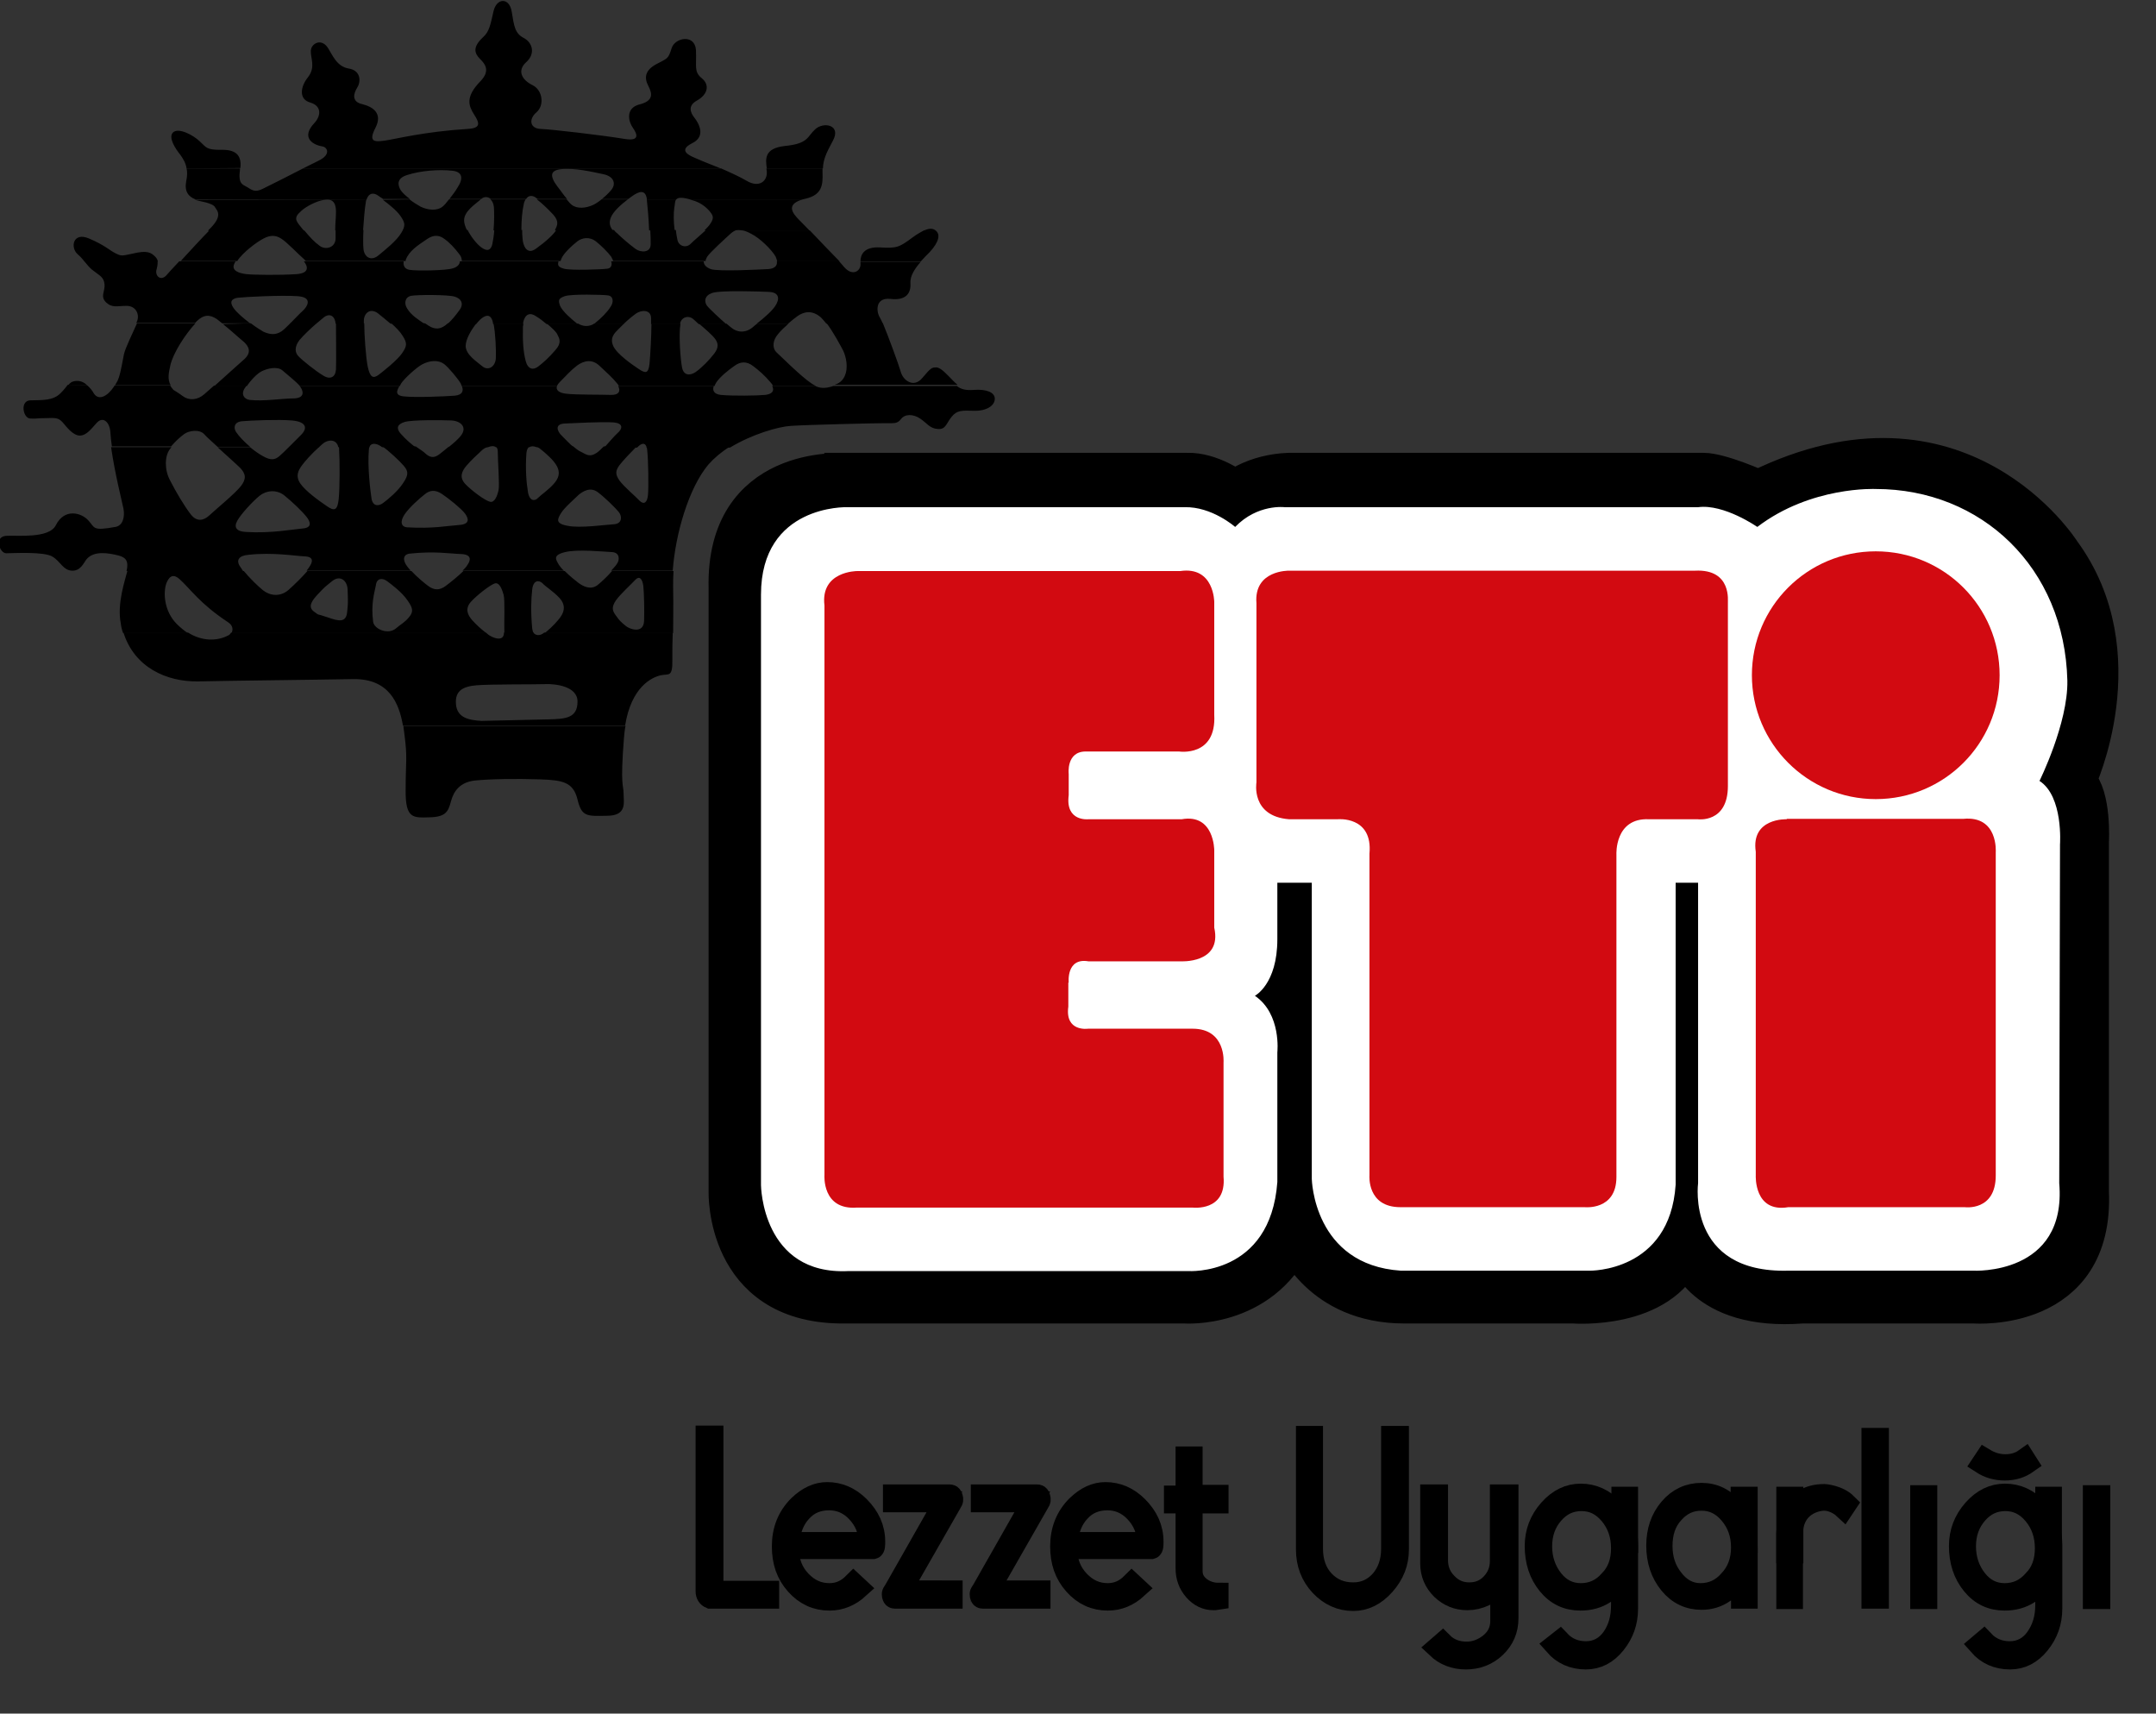 <?xml version="1.0" encoding="UTF-8"?> <svg xmlns="http://www.w3.org/2000/svg" xmlns:xlink="http://www.w3.org/1999/xlink" version="1.1" id="katman_1" x="0px" y="0px" viewBox="0 0 557 442.6" style="enable-background:new 0 0 557 442.6;" xml:space="preserve"><rect x="0" y="0" width="557" height="442.6" fill="#333333" stroke="none"/> <style type="text/css"> .st0{fill-rule:evenodd;clip-rule:evenodd;} .st1{stroke:#000000;stroke-width:5.386;stroke-miterlimit:3.864;} .st2{fill:none;stroke:#000000;stroke-width:5.386;stroke-miterlimit:3.864;} .st3{stroke:#000000;stroke-width:9.677;} .st4{fill:#FFFFFF;} .st5{fill:#D20A11;} </style> <g> <path class="st0" d="M161.6,187.5c-0.2,0.9-0.3,2-0.4,3.1c-1,12.6-0.1,12.1-0.1,14.3c0,2.3,1,5.8-4.3,5.8c-5.2,0.1-6.5,0.3-7.6-4.2 c-1.1-4.5-3.8-5-9.7-5.2c-6-0.2-13-0.1-16.8,0.3c-3.8,0.4-5.5,2.7-6.2,5.4c-0.7,2.6-1.3,4-5.5,4.1c-4.2,0.1-6.3,0.5-6.2-7.1 c0-7.5,0.5-8.1-0.3-14.2c-0.1-0.7-0.2-1.5-0.3-2.3L161.6,187.5L161.6,187.5z"></path> <path class="st0" d="M48.6,163.4c3.5,2.2,7.4,2.3,10.4,0.7c0.3-0.1,0.5-0.4,0.7-0.7l65.8,0c0.2,0.1,0.4,0.3,0.5,0.4 c1.1,0.9,4.2,2.2,4.2-0.4c0,0,0,0,0,0l7.6,0c0.6,0.8,1.7,0.9,2.8,0l33.2,0c-0.1,2.6-0.1,4.7-0.1,6.9c0.1,4.7-0.9,3.7-2.9,4.1 c-2.4,0.5-7.7,3-9.3,13l-57.4,0c-1-5.7-3.5-12.1-12.8-12c-10.7,0.2-31.3,0.4-40.2,0.6c-8.2,0.1-16.4-3.7-19.2-12.6L48.6,163.4 L48.6,163.4z M141.7,185.8c4.4-0.1,7.5-0.3,7.5-4.6c0-4-5.8-4.6-8.3-4.5c-2.6,0.1-14.3,0-17.8,0.3c-3.5,0.3-5.6,1.4-5.3,4.9 c0.3,3.5,3.3,4.1,6.6,4.3L141.7,185.8L141.7,185.8z"></path> <path class="st0" d="M63,147.5c1.4,1.7,3.6,3.9,5,5c1.8,1.4,4.4,1.7,6.5-0.1c1.7-1.5,3.7-3.5,4.9-4.9l26.9,0 c1.4,1.5,3.3,3.1,4.4,3.9c1.4,1,2.8,1.2,4.5-0.1c1.2-0.9,3.2-2.5,4.5-3.8l26.2,0c1.2,1.2,2.8,2.5,3.6,3.1c1.1,0.8,3.1,1.9,4.9,0.5 c1.1-0.9,2.6-2.3,3.7-3.6l15.9,0c-0.1,1.4-0.1,2.7-0.1,4c0.1,5.3,0,9,0,12l-33.2,0c0.1-0.1,0.2-0.1,0.3-0.2 c1.7-1.4,3.4-3.2,4.1-4.4c0.7-1.2,1-2.8-0.6-4.5c-1.6-1.7-3.6-2.9-4.4-3.8c-0.9-0.8-2.3-0.8-2.6,1.6c-0.3,2.5-0.4,6,0,10.2 c0.1,0.5,0.2,0.9,0.4,1.2l-7.6,0c-0.1-2.6,0.2-8.6-0.2-10c-0.4-1.4-1.1-3.3-2.3-2.9c-1.2,0.4-4.7,3.1-6.2,4.8 c-1.5,1.8-0.8,3.3,0.4,4.7c1.1,1.2,2.3,2.3,3.6,3.3l-65.8,0c0.4-0.7,0.5-1.9-0.9-2.8c-7.3-4.8-9.7-8.6-12.5-11.1 c-1.9-1.7-2.8-0.4-3.4,1c-0.9,2.5-0.6,7.3,2.7,10.6c0.9,0.9,1.9,1.7,2.8,2.3l-16.7,0c-0.3-0.8-0.5-1.6-0.6-2.5 c-1-5.1,1.1-11.1,1.7-13.5c0,0,0,0,0,0H63L63,147.5z M161.7,161.7c0.8,0.7,4.5,2.2,4.7-1.3c0.1-2.6,0-7.1-0.2-9.1 c-0.3-2-1.1-2.6-2.1-1.5c-1,1.1-3.8,3.6-5,5.3c-1.2,1.8-0.9,2.7,0.1,4C160.1,160.4,160.5,160.7,161.7,161.7L161.7,161.7z M96.4,160.6c0.2,1.8,3.8,3.5,5.9,1.7c1.4-1.2,2.1-1.4,3.3-2.8c1.2-1.4,1.2-2.3-0.3-4.4c-1.4-2.1-4.1-4.1-5.3-5 c-1.2-0.9-2.7-0.8-2.9,1.1C96.7,153.2,95.8,156.1,96.4,160.6L96.4,160.6z M84.8,159.5c2.6,0.9,4.7,1.5,4.9-1.6 c0.1-1.3,0.3-1.4,0.1-5.7c-0.1-2.2-1.9-3.8-4-2.1c-2.1,1.7-1.8,1.4-3.6,3.3c-1.6,1.7-2.9,3.4-0.9,4.7 C82.7,159.1,81.3,158.3,84.8,159.5L84.8,159.5z"></path> <path class="st0" d="M44.3,115.5c-0.1,0.2-0.3,0.3-0.4,0.5c-1.4,1.8-1.4,5.4,0,8c1.5,3,3.9,7,5.5,9c1.5,1.8,3.2,1.5,4.7,0.1 c1.5-1.4,6.6-5.6,8.1-7.5c1.5-1.9,1.3-3.2-0.1-4.7c-0.9-0.9-3.6-3.3-5.9-5.4l8.4,0c1.2,1,2.4,1.8,3.3,2.3c2.1,1.2,3.2,1,4.4-0.1 c0.6-0.5,1.4-1.3,2.4-2.3l7.8,0c-2.1,1.9-3.6,3.6-4.5,4.8c-1,1.4-1.7,2.8-0.4,4.7c1.3,1.9,4.6,4.3,6.8,5.8c2.1,1.5,2.8,1,3.1-1.8 c0.3-2.8,0.3-10,0.1-13c0-0.2,0-0.4-0.1-0.6l8,0c-0.1,0.2-0.2,0.5-0.2,0.8c-0.4,4.6,0.4,10.8,0.7,12.8c0.4,1.9,1.8,1.9,3,1 c1.2-0.9,3.8-3,5.2-5.2c1.4-2.1,1.3-3,0.1-4.4c-1.1-1.3-3.8-3.8-5.5-5l8.6,0c1.1,0.8,2,1.3,2.7,2c1.4,1.2,2.5,0.8,3.7-0.2 c0.5-0.4,1.3-1,2.1-1.7l10.2,0c-0.7,0.2-1.3,0.6-1.7,1c-1.4,1.3-2.7,2.5-3.9,3.9c-1.2,1.4-1.9,3-0.3,4.7c1.6,1.7,5.1,4.3,6.4,4.6 c1.2,0.3,1.9-1.6,2.2-3c0.3-1.4-0.2-7.4-0.2-10c0-0.6-0.2-1-0.5-1.3l8.7,0c-0.4,0.3-0.7,0.8-0.8,1.7c-0.3,4.2,0,7.7,0.4,10.1 c0.4,2.4,1.8,2.4,2.6,1.5c0.9-0.9,2.8-2.1,4.3-3.9c1.5-1.8,1.2-3.3,0.4-4.6c-0.7-1.2-2.5-2.9-4.3-4.3c-0.3-0.2-0.6-0.4-0.9-0.5 l9.6,0c0.8,0.7,1.5,1.2,2,1.4c1.5,0.8,2.3,1.4,4,0.3c0.6-0.4,1.2-1,1.9-1.7l8.5,0c-1.2,1.2-3.6,3.7-4.5,4.9c-0.9,1.3-1.2,2.2,0.1,4 c1.3,1.7,4.2,4.1,5.2,5.2c1.1,1,1.9,0.4,2.1-1.5c0.2-2,0.1-9.1-0.2-11.7c0-0.3-0.1-0.6-0.2-0.8l21.5,0c-2.1,1.3-4,2.9-5.5,4.6 c-5.1,6.1-8.5,17.9-9.2,27.4l-15.9,0c0.7-0.8,1.3-1.4,1.5-1.8c0.7-0.9,0.8-2.9-1.3-3c-2.1-0.1-8.9-0.8-12.1,0 c-3.3,0.8-2.4,1.9-1.6,3.3c0.3,0.4,0.7,1,1.3,1.5l-26.2,0c0.5-0.5,1-1,1.2-1.4c0.9-1.2,1.3-2.8-1.6-2.9c-3-0.1-6.8-0.8-13.3-0.1 c-1.6,0.2-1.9,1.6-0.6,3.3c0.2,0.3,0.6,0.7,0.9,1.1l-26.9,0c0.2-0.3,0.5-0.6,0.6-0.8c1-1.4,1.4-2.8-1.1-2.9 c-2.5-0.1-8.2-1.1-14.5-0.4c-2.4,0.2-3.3,1.3-2.2,3c0.2,0.3,0.5,0.7,0.8,1.2l-30.1,0c0.6-2.6-0.2-3.5-2-4c-2.7-0.7-6.4-1.3-8.3,0.9 c-0.7,0.8-1.5,3.1-3.8,3c-2.3-0.1-2.9-2.3-5-3.6c-2.1-1.4-10.3-0.9-12-0.9c-1.7,0-3.2-4.3,0-4.5c2.6-0.2,11,0.8,12.8-2.7 c2.3-4.6,6.7-3.2,8.4-1.3c1.8,1.9,0.9,2.8,7,1.7c1.9-0.3,2.5-2.5,2.1-4.7c-0.5-2.4-2.2-9-3.2-15.9L44.3,115.5L44.3,115.5z M144.9,132.6c-0.8,1.4-1.6,2.6,1.7,3.2c3.3,0.7,10-0.3,12.1-0.4c2.1-0.2,2-2.1,1.2-3.1c-0.7-0.9-3.6-3.8-5.5-5.2 c-1.9-1.4-3.8-0.2-4.9,0.7C148.6,128.7,145.7,131.2,144.9,132.6L144.9,132.6z M118.6,135.6c3-0.2,2.4-1.8,1.5-3 c-0.9-1.2-4.1-3.8-5.9-5c-1.8-1.2-3.2-1-4.5,0.1c-1.4,1.1-4,3.4-5.2,5.2c-1.2,1.8-0.9,3.2,0.7,3.3 C111.8,136.6,115.6,135.8,118.6,135.6L118.6,135.6z M78.2,136.5c2.4-0.2,2.1-1.6,1-3c-1.1-1.4-3.6-3.8-5.7-5.5 c-2.1-1.7-4.8-1.3-6.5,0.1c-1.7,1.4-4.7,4.6-5.7,6.4c-1,1.8-0.1,2.8,2.3,2.9C70,137.8,75.8,136.7,78.2,136.5L78.2,136.5z"></path> <path class="st0" d="M22.5,99.5c0.7,0.6,1.3,1.3,1.8,2.2c1.3,1.9,3.6,0.5,5.1-1.8c0.1-0.1,0.1-0.2,0.2-0.3l14.4,0 c0.2,0.4,0.5,0.7,0.8,1.1c0,0,1.5,0.9,2.4,1.6c1.6,1.2,3.8,1.1,5.6-0.5c0.4-0.3,1.3-1.2,2.5-2.2l8.4,0c-0.2,0.2-0.3,0.5-0.5,0.7 c-1,1.6-0.1,2.8,1.3,3c3.7,0.4,8.4-0.4,11.5-0.4c3-0.1,2.3-2.2,1.4-3.2l25.8,0c-0.7,1.2-1.3,2.5,1.3,2.7c3,0.3,10.3,0,13-0.2 c2.1-0.2,2.3-1.4,1.8-2.5l24.6,0c-0.4,1.1,0.6,1.8,2.4,2c2.8,0.3,8.7,0.2,11.4,0.3c2.2,0.1,2.7-1,2-2.3l24.7,0 c-0.4,1.1,0,2.1,1.8,2.3c3,0.3,9.6,0.2,11.5,0c1.6-0.2,2.5-0.9,1.8-2.3l11.1,0c1.3,0.6,2.6,0.7,4.7,0l31.9,0c1,0.8,2.2,1.2,4.5,1 c3.1-0.2,5.3,0.6,5.3,2.3c0,1.8-2.2,3.2-5.4,3.1c-3.2-0.1-4.4-0.1-5.7,1.5c-1.4,1.6-1.5,3.4-3.6,3.2c-2.1-0.1-2.8-1.5-4.6-2.7 c-1.8-1.2-3.9-1.2-4.9,0.1c-1,1.3-1.7,1.1-4.2,1.1c-2.4,0-19.8,0.4-24.3,0.7c-3.3,0.2-10.1,2.2-15.7,5.6l-21.5,0 c-0.5-1.6-1.6-0.9-2.3-0.2c-0.1,0.1-0.1,0.1-0.2,0.2l-8.5,0c1.3-1.4,2.6-3,3.4-3.7c1.3-1.1,1.7-2.6-1.1-2.8 c-2.8-0.2-10.4,0.2-12.7,0.3c-2.3,0.2-1.8,1.8-0.8,2.9c1.2,1.2,2.3,2.4,3.3,3.2l-9.6,0c-0.7-0.3-1.4-0.3-1.8,0l-8.7,0 c-0.5-0.4-1.3-0.3-2,0l-10.2,0c1.2-1,2.6-2.1,3.4-3.3c1.3-2-0.4-3.5-2.7-3.6c-2.3-0.1-10.2-0.2-12.1,0.4c-1.9,0.6-2.2,1.6-1,3 c1.5,1.7,2.8,2.7,3.8,3.5l-8.6,0c-0.1-0.1-0.3-0.2-0.4-0.3c-1.3-0.8-2.5-0.8-2.9,0.3l-8,0c-0.5-2.3-2.9-1.9-4-0.9 c-0.3,0.3-0.7,0.6-1,0.9l-7.8,0c1.1-1.1,2.3-2.3,3.3-3.3c1.7-1.8,1-3.3-2.5-3.6c-3.5-0.3-10.8,0-12.9,0.2c-2.1,0.2-2.2,1.8-1.5,2.8 c0.8,1.2,2.2,2.6,3.6,3.8l-8.4,0c-1.5-1.4-2.9-2.6-3.4-3.2c-1.2-1.4-4-1-5.2-0.1c-1.1,0.8-2.2,1.8-3.4,3.2l-15.3,0 c-0.2-1.3-0.3-2.5-0.4-3.8c-0.2-2.4-1.8-4-3.4-2.4c-1.5,1.6-2.7,3.4-4.5,3.4c-1.7,0-3.4-2.2-4.4-3.4c-1.1-1.2-1.8-1.2-4.4-1.1 c-2.6,0-2.1,0.2-4,0.1c-1.9-0.1-2.7-4.7,0.1-4.7c2.8-0.1,5.8,0.2,7.8-1.9c0.9-0.9,1.4-1.6,1.8-2.1L22.5,99.5L22.5,99.5z"></path> <path class="st0" d="M50.5,83.5c-2.6,2.8-5.8,7.7-6.5,10.9c-0.4,1.8-0.8,3.6,0.1,5.1l-14.4,0c0.3-0.5,0.5-0.8,0.7-1.2 c0.5-1.1,0.8-2.4,1.6-6.7c0.3-1.6,2.4-5.8,3.4-8.1L50.5,83.5L50.5,83.5z M64.8,83.5c1.3,1,2.6,1.8,3.3,2.2c1.8,0.8,3.2,0.8,4.6-0.1 c0.6-0.4,1.4-1.2,2.3-2.1l6.8,0c-1.6,1.4-3.4,3.1-4.4,4.3c-1.4,1.8-1.2,3.3-0.3,4.2c0.9,1,4.4,3.8,6.4,5c1.9,1.2,3.2,0.3,3.3-1.6 c0.1-1.9,0-9.1,0-11.6c0-0.1,0-0.2,0-0.3l7.3,0c0,2.8,0.4,8.7,0.9,11.2c0.6,2.8,1.4,3.1,2.7,2.2c1.2-0.9,5-3.9,6.2-5.7 c1.2-1.8,1.4-2.5,0.1-4.5c-0.6-1-1.7-2.1-2.9-3.2l8.7,0c0.3,0.2,0.6,0.4,0.9,0.6c1.8,1.2,3.2,0.8,4.4-0.1c0.2-0.2,0.4-0.3,0.6-0.5 l7.4,0c-1.3,1.6-2.8,4.1-2.8,5.9c0.1,2.3,2.9,4,4.3,5.2c1.4,1.2,3.3,0.3,3.5-2c0.1-2.1-0.1-6.6-0.6-9l7.7,0c0,0.2,0,0.5-0.1,0.7 c-0.1,3.9,0.1,6.6,0.7,8.9c0.6,2.3,2,2.4,3.2,1.5c1.2-0.9,2.8-2.3,4.5-4.3c1.7-1.9,1-3,0.5-4c-0.3-0.7-1.4-1.7-2.7-2.8l8.1,0 c1.1,0.7,2.7,0.9,4.1,0l7.7,0c-0.6,0.6-1.1,1.1-1.5,1.5c-0.9,0.9-2.2,2.1-1.3,4.2c0.9,2.1,4.8,4.8,6.6,6c1.8,1.2,2.5,1.2,2.8-1.3 c0.2-2.1,0.5-7.4,0.5-10.4l7.5,0c-0.5,3,0,9.2,0.4,11.3c0.4,2.1,2,2.2,3.5,1.2c1.6-1.1,3.6-3.2,4.6-4.5c1-1.2,1.6-2.5,0.5-4 c-0.8-1.1-2.7-2.7-4.2-4l7.1,0c0.5,0.4,0.9,0.8,1.2,1c1.5,1.3,3.7,1.5,5.6-0.1c0.3-0.3,0.7-0.6,1.1-0.9l8.1,0c-1,0.9-2,1.8-2.7,2.7 c-1.4,1.6-1.5,3.5-0.5,4.6c1.1,1,6.5,6.4,9.1,8.1c0.4,0.3,0.8,0.5,1.2,0.7l-11.1,0c-0.1-0.3-0.3-0.6-0.6-0.9 c-1.6-1.9-3-3.1-4.6-4.3c-1.6-1.2-3.2-1.2-4.9,0.1c-1.7,1.2-3.5,2.7-4.5,4.1c-0.2,0.3-0.4,0.7-0.5,1l-24.7,0 c-0.1-0.2-0.3-0.5-0.5-0.7c-1.2-1.5-2.5-2.6-4.5-4.5c-2-1.9-4.1-1.3-5.8-0.1c-1.7,1.3-2.9,2.7-4.5,4.3c-0.3,0.3-0.6,0.7-0.7,1 l-24.6,0c-0.1-0.2-0.2-0.5-0.3-0.7c-0.7-1.2-3.2-4.2-4.3-5c-1.5-1.1-3.7-0.9-5.6,0.1c-1.4,0.7-4.8,3.8-5.5,5 c-0.1,0.2-0.2,0.4-0.3,0.6l-25.8,0c0,0-0.1-0.1-0.1-0.1c-0.9-1-3-2.7-4.4-3.9c-1.4-1.2-4-0.5-5.4,0.2c-1.2,0.6-2.8,2.3-3.8,3.8 l-8.4,0c2.6-2.4,6.5-5.8,7.8-7c1.9-1.8,1-3.3-0.2-4.4c-1-0.8-3.5-3.1-5.4-4.6L64.8,83.5L64.8,83.5z M228.1,83.5 c1.4,3.4,4.1,10.7,4.6,12.5c0.6,2.3,3.4,4.3,5.6,1.6c2.2-2.6,2.4-2.7,3.6-2.7c1.2,0,2.8,1.9,4.3,3.4c0.4,0.4,0.8,0.8,1.2,1.1 l-31.9,0c0,0,0.1,0,0.1,0c0.9-0.3,2.3-0.9,2.9-3c0.7-2.5-0.3-5.2-0.8-6.1c-0.5-0.9-2.3-4.4-4.2-6.9L228.1,83.5L228.1,83.5z M17.6,99.5c0.5-0.6,0.9-1,2-1.1c1.1-0.1,2.1,0.3,2.9,1.1L17.6,99.5L17.6,99.5z"></path> <path class="st0" d="M40.7,67.5c0.1,0.7-0.1,1.5-0.3,2.3c-0.3,1.5,1.1,2.8,2.5,1.4c0.5-0.6,1.8-2,3.4-3.7l14.6,0 c-0.2,0.2-0.3,0.5-0.4,0.7c-0.8,1.8,1.5,2.4,3.1,2.6c1.6,0.2,8.9,0.3,13.1,0c3.5-0.3,2.7-2.2,1.8-3.3l25.8,0c-0.2,1,0.2,2,1.5,2.2 c1.8,0.3,9.5,0.2,11.2-0.4c1.1-0.3,1.8-1,1.8-1.8l25.5,0c-0.3,1-0.1,1.5,1.4,1.9c1.7,0.5,9.8,0.2,11.2,0c1-0.1,1.3-1,1-1.9l23.9,0 c0,0.8,0.5,1.5,1.8,2c1.9,0.7,12.9,0.1,14.9,0c1.5-0.1,2.4-0.8,2.2-2l16.1,0c0.5,0.6,1,1.1,1.3,1.5c2.3,2.6,4.4,0.8,4.2-0.9 c0-0.2,0-0.3,0-0.5l15.6,0c-1.6,1.8-2.8,3.7-2.7,5.5c0.2,2.6-1.1,4.6-5.2,4.1c-4-0.4-3.6,3.4-2.7,4.8c0.2,0.3,0.4,0.8,0.8,1.6 l-14.6,0c-0.5-0.6-1-1.2-1.4-1.6c-2.3-2-4.4-1.5-6-0.4c-0.7,0.5-1.6,1.2-2.5,2l-8.1,0c1.9-1.5,4.3-3.5,5.1-5.1c1-1.9,0.1-3-1.8-3.1 c-1.9-0.1-12.9-0.5-14.9,0.3c-1.9,0.7-2,2.1-1.3,3.2c0.6,0.8,3.3,3.3,5,4.8l-7.1,0c-0.5-0.5-1-0.9-1.3-1.2 c-1.3-1.2-3.2-0.6-3.5,1.1c0,0,0,0,0,0.1l-7.5,0c0-0.6,0-1.1,0-1.5c0-2.3-2.5-2.2-3.9-1.2c-1.1,0.8-2.3,1.8-3.2,2.7l-7.7,0 c0.1-0.1,0.3-0.2,0.4-0.3c1.5-1.2,3.1-2.8,3.9-4.1c0.9-1.2,0.8-2.8-0.6-3c-1.4-0.2-9.5-0.4-11.2,0.2c-1.7,0.6-1.7,1.1-1.2,2.5 c0.6,1.4,2.9,3.4,4.3,4.5c0.1,0.1,0.2,0.1,0.3,0.2l-8.1,0c-0.8-0.7-1.7-1.4-2.7-2c-2.2-1.5-3.2,0.3-3.4,2l-7.7,0 c0-0.2-0.1-0.4-0.1-0.6c-0.6-2.3-2.1-1.6-3.2-0.6c-0.3,0.3-0.7,0.7-1.1,1.2l-7.4,0c1-0.9,2.1-2.2,3.1-3.6c1.2-1.6,0.5-3-1.3-3.5 c-1.7-0.5-9.4-0.5-11.2-0.2c-1.7,0.4-1.8,2.1-1,3.3c1,1.7,2.8,2.8,4.4,3.9l-8.7,0c-1.2-1-2.4-2-3.3-2.7c-1.9-1.4-3.5-0.1-3.6,1.8 c0,0.2,0,0.5,0,0.9l-7.3,0c-0.2-2.2-1.7-2.8-3.2-1.5c-0.5,0.4-1.1,0.9-1.8,1.5l-6.8,0c1.3-1.3,2.7-2.8,3.3-3.3 c1-0.9,2.9-3.5-1.3-3.8c-4.2-0.3-13.8,0.2-15.4,0.4c-1.6,0.2-2.3,1-1.2,2.6c0.8,1.2,2.6,2.7,4.3,4l-7.2,0c-0.5-0.4-1-0.8-1.4-1.1 c-1.8-1.2-3.4-1.2-5.2,0.6c-0.1,0.1-0.3,0.3-0.4,0.4l-15.2,0c0.1-0.1,0.1-0.3,0.2-0.4c0.7-1.7-0.2-4-2.7-4c-2.4,0-3.7,0.6-5.3-0.9 c-1.6-1.6-0.2-2.8-0.4-4.7c-0.2-1.9-1.3-2.2-2.9-3.5c-1-0.7-1.6-1.6-2.4-2.5L40.7,67.5L40.7,67.5z"></path> <path class="st0" d="M78.6,59.5c1.5,1.8,2.6,3,4,4c1.6,1.2,4.2,0.4,4.1-2.1c0-0.7,0-1.3,0-2l7.2,0c-0.1,2-0.1,3.9,0,4.9 c0.2,2,1.8,3.2,3.7,1.8c1.7-1.4,4.9-3.9,6.1-6c0.1-0.2,0.3-0.5,0.4-0.7l16.7,0c0.9,1.8,2.3,3.5,3.3,4.3c1.1,0.9,2.6,1.6,3.1-0.7 c0.2-0.9,0.4-2.2,0.5-3.6l7.2,0c0,0.7,0,1.4,0.1,2.2c0.1,1.8,1.1,4.4,3.5,2.6c2.4-1.7,4.6-3.7,5.2-4.8l14.9,0 c0.3,0.4,0.6,0.7,0.9,0.9c0.9,0.9,2.8,2.6,4.7,4c1.4,1,3.9,1,3.9-1.2c0-0.8,0-2.2-0.1-3.7l6.6,0c0.1,0.8,0.2,1.6,0.4,2.5 c0.3,1.7,2.3,2.3,3.5,1c0.8-0.8,2.5-2.2,3.9-3.5l8,0c-0.6,0.1-1.1,0.5-1.6,0.9c-1.2,1.1-5.4,4.9-6.1,6c-0.2,0.4-0.4,0.7-0.4,1.1 l-23.9,0c-0.1-0.4-0.3-0.7-0.5-1.1c-0.9-1.2-2.5-2.8-4-4c-1.6-1.2-3.5-0.9-4.7,0c-1.4,1.1-3.7,3.2-4.2,4.6 c-0.1,0.2-0.1,0.4-0.2,0.5l-25.5,0c0-0.5-0.1-1.1-0.6-1.7c-1.2-1.6-2.6-3.1-3.9-4c-1.2-0.9-2.6-1.2-4.4,0c-1.7,1.2-4,2.5-5.2,4.6 c-0.2,0.4-0.4,0.7-0.4,1.1l-25.8,0c-0.2-0.2-0.4-0.4-0.6-0.6c-1.1-0.9-4.4-4.4-5.8-5.2c-1.4-0.9-2.8-0.9-4.5,0 c-1.6,0.8-5.3,3.5-6.8,5.8l-14.6,0c2.4-2.6,5.4-5.9,7.5-8L78.6,59.5L78.6,59.5z M209.2,59.5c2.5,2.6,5.6,5.9,7.7,8l-16.1,0 c-0.1-0.3-0.2-0.7-0.4-1.2c-1.1-1.9-4.1-4.8-6.3-5.9c-0.9-0.5-1.7-0.8-2.3-0.9L209.2,59.5L209.2,59.5z M241.7,59.5 c0,0,0.1,0.1,0.1,0.1c1.1,0.9,0.9,2.8-1.6,5.5c-0.8,0.8-1.6,1.6-2.3,2.4l-15.6,0c0-1.7,0.9-3.8,5-3.6c4.5,0.3,5.1-0.1,8.5-2.6 c1.2-0.9,2.2-1.4,2.9-1.8L241.7,59.5L241.7,59.5z M21.8,67.5c-0.5-0.6-1-1.2-1.7-1.8c-2-1.7-1.3-5.9,2.9-4.1c4.2,1.8,5.2,3,6.8,3.8 c1.6,0.8,1.6,0.7,4.5,0.1c3.7-0.9,4.7-0.3,5.8,0.8c0.4,0.4,0.6,0.8,0.7,1.3L21.8,67.5L21.8,67.5z"></path> <path class="st0" d="M94.7,51.5c-0.1,0.2-0.2,0.5-0.2,0.8c-0.3,1.6-0.5,4.5-0.7,7.2l-7.2,0c0-1.7,0.2-3.4,0.2-4.8 c0-3.4-1.8-3.4-3.9-2.9c-2.2,0.6-4.5,2-5.4,3c0,0,0.9-0.8,0,0c-1.9,1.7-0.7,2.6,0.7,4.4c0.1,0.1,0.2,0.2,0.3,0.4l-24.8,0 c0.2-0.2,0.4-0.4,0.6-0.6c3.4-3.4,1.7-4.7,1.3-5.4c-0.3-0.7-1.6-1.2-4.1-1.7c-0.4-0.1-0.8-0.2-1.2-0.3L94.7,51.5L94.7,51.5z M105.8,51.5c1,0.8,2.2,1.5,2.9,1.9c1.9,0.9,4.2,1.1,5.6,0c0.5-0.4,1.1-1.1,1.7-1.9l8.2,0c0,0-0.1,0-0.1,0.1 c-1.4,1.2-4.2,3-4.2,5.3c0,0.8,0.3,1.7,0.8,2.7l-16.7,0c0.8-1.6,0.5-2.3-0.6-3.9c-0.9-1.3-3-3-4.5-4.1L105.8,51.5L105.8,51.5z M135.8,51.5c-0.2,0.3-0.4,0.7-0.5,1.3c-0.4,1.8-0.6,4-0.6,6.7l-7.2,0c0.2-2.2,0.2-4.6,0.1-6c-0.1-0.9-0.4-1.6-0.9-2L135.8,51.5 L135.8,51.5z M146.4,51.5c0.5,0.6,0.9,1.1,1.3,1.4c1.4,1.1,3.7,0.9,5.6,0c0.6-0.3,1.4-0.8,2.1-1.4h6.8c-1.7,1.3-3.7,3-4.4,4.7 c-0.6,1.5-0.1,2.5,0.5,3.3l-14.9,0c0,0,0-0.1,0-0.1c0.5-1.1,1.2-2.1-0.5-4c-1.6-1.7-3-3-4.2-3.9L146.4,51.5L146.4,51.5z M174.7,51.5c-0.4,0.5-0.3,1.3-0.5,2.2c-0.2,1.5-0.2,3.6,0.1,5.8l-6.6,0c-0.1-2.8-0.4-6.3-0.6-8L174.7,51.5L174.7,51.5z M207.4,51.5c-3.4,1-3.4,2.6-1.6,4.6c0.6,0.7,1.9,1.9,3.3,3.4l-17.5,0c-0.6-0.1-1.1-0.1-1.6,0l-8,0c0.6-0.6,1.2-1.2,1.5-1.7 c1.1-1.6,0.7-2.2-0.3-3.4c-1.1-1.2-2.5-2.2-4.4-2.7c-0.2-0.1-0.4-0.1-0.6-0.2L207.4,51.5L207.4,51.5z M238.8,59.5 c1.4-0.6,2.2-0.5,2.9,0L238.8,59.5L238.8,59.5z"></path> <path class="st0" d="M62,43.5c0,0.1,0,0.2,0,0.3c-0.5,3.7,0.6,3.8,1.8,4.5c1.2,0.7,2,1.5,4,0.5c2.9-1.4,6.6-3.3,10.5-5.3h108 c2.5,1.1,4.9,2.2,6.6,3.2c3.2,1.9,5.4,0.1,5.2-2.4c0-0.3-0.1-0.5-0.1-0.8l14.5,0c0,0.4,0,0.8,0,1.2c0.1,3-0.1,5.6-4.3,6.6 c-0.3,0.1-0.6,0.1-0.8,0.2l-29.1,0c-2.2-0.6-3.1-0.5-3.6,0l-7.6,0c0-0.1,0-0.1,0-0.2c-0.4-2.4-2-1.9-3.7-0.7 c-0.3,0.2-0.7,0.5-1.1,0.8l-6.8,0c0.9-0.7,1.8-1.6,2.3-2.2c1.4-1.5,1-3.6-1.9-4.2c-2.9-0.6-7.4-1.7-11-1.3 c-2.6,0.3-3.1,1.6-0.8,4.6c0.6,0.7,1.5,2.1,2.4,3.1l-7.6,0c-0.1-0.1-0.3-0.2-0.4-0.3c-0.9-0.7-2-0.7-2.6,0.3l-9.1,0 c-0.7-0.6-1.7-0.7-2.5,0l-8.2,0c0.8-1,1.6-2.1,2-2.8c1.7-2.5,1.4-4.2-1.2-4.5c-3.6-0.4-8.3,0-11.7,1.1c-2.9,0.9-2.4,2.7-1.7,3.9 c0.4,0.6,1.3,1.5,2.4,2.3l-6.9,0c-0.5-0.3-0.9-0.6-1.2-0.8c-1.1-0.8-2.4-1-3.1,0.9l-44.2,0c-1.8-0.7-2.9-2-2.4-4.7 c0.3-1.3,0.3-2.4,0.1-3.3L62,43.5L62,43.5z"></path> <path class="st0" d="M48.2,43.5c-0.2-1.4-0.9-2.5-1.6-3.5c-1.3-1.6-3.2-4.5-1.9-5.8c1.4-1.3,5.1,0.6,6.9,2.3 c1.8,1.7,1.8,2.2,5.5,2.2c3.6-0.1,5.4,1.2,5,4.7L48.2,43.5L48.2,43.5z M78.3,43.5c1.3-0.7,2.7-1.3,4-2c3.2-1.5,2.4-3.5,0.9-3.7 c-2.8-0.5-5.3-2.5-2-6c1.7-1.8,2-4.4-1-5.3c-3-0.8-2.7-4-0.6-6.6c2-2.6,0.6-4.9,0.7-6.8c0.1-1.9,2.8-3.4,4.5-0.6 c1.1,1.7,2.2,4.7,5.3,5.2c3.1,0.5,3.2,3.3,2.2,4.9c-1,1.6-1.5,3.7,1.3,4.3c2.8,0.7,5.3,2.4,3.4,6.1c-1.9,3.7-0.3,3.7,2.5,3.3 c2.8-0.4,10.1-2.3,21.3-3c3.5-0.2,3.1-1.5,1.7-3.7c-1.4-2.2-2.4-4.5,1.6-8.6c2.6-2.7,1.3-4.4-0.1-5.8c-1.4-1.4-2-3,0.8-5.6 c1.6-1.4,1.9-3.2,2.7-6.7c0.8-3.5,4.1-3.6,4.7,0.1c0.6,3.7,0.8,5.6,3.1,6.8c2.3,1.2,3.1,4.1,0.6,6.3c-2.4,2.2-1,4.6,1.7,5.9 c2.6,1.3,3.1,5.2,1,7c-2.1,1.8-1.7,4.2,1.1,4.3c2.8,0.1,15.7,1.6,21.8,2.6c3.9,0.6,3.1-1.3,2-2.9c-1.1-1.5-2-5,1.6-6 c3.7-0.9,3.5-2.7,2.4-4.8c-1.1-2.1-0.9-4,2-5.6c3-1.6,3.1-1.3,4-4.1c0.8-2.8,6-3.8,6.3,0.4c0.2,4.2-0.6,5.6,1.5,7.3 c2.1,1.7,1.6,4.2-1.3,5.8c-2.3,1.3-1.7,3-0.6,4.4c1.1,1.4,3.1,4.8-0.6,6.6c-3.6,1.8-0.9,3.1,0.8,3.8c2,0.9,4.4,1.8,6.6,2.7 L78.3,43.5L78.3,43.5z M198.1,43.5c-0.3-2.3-0.8-5.2,4.7-5.8c6.1-0.6,5.7-2.4,7.8-4.3c2.1-2,6.8-1.2,4.6,2.9 c-1.9,3.5-2.5,5-2.6,7.2L198.1,43.5L198.1,43.5z"></path> <path class="st1" d="M198.6,412.8h-15.1c-0.7-0.3-1.1-0.9-1.1-1.8v-40.1h1.8V411h14.4V412.8L198.6,412.8z"></path> <path d="M221.9,410.2c-2.2,2-4.7,3.1-7.6,3.1c-3.4,0-6.3-1.3-8.7-4c-2.4-2.7-3.5-5.9-3.5-9.9c0-4.2,1.4-7.7,4.2-10.5 c2.4-2.3,4.8-3.4,7.4-3.4c3.1,0,5.9,1.2,8.3,3.6c2.6,2.6,4,5.6,4,9.1c0,0.8,0,1.7-0.4,1.8h-21.9c0,3.3,1.1,6.1,3.2,8.3 c2.1,2.2,4.5,3.3,7.4,3.3c2.4,0,4.4-0.9,6.2-2.7L221.9,410.2L221.9,410.2z M224.5,398.4c0-3.1-1.1-5.7-3.2-7.9 c-2-2.1-4.4-3.1-7.1-3.1c-2.9,0-5.3,1-7.1,3c-1.9,2-3,4.7-3.2,8H224.5L224.5,398.4z"></path> <path class="st2" d="M221.9,410.2c-2.2,2-4.7,3.1-7.6,3.1c-3.4,0-6.3-1.3-8.7-4c-2.4-2.7-3.5-5.9-3.5-9.9c0-4.2,1.4-7.7,4.2-10.5 c2.4-2.3,4.8-3.4,7.4-3.4c3.1,0,5.9,1.2,8.3,3.6c2.6,2.6,4,5.6,4,9.1c0,0.8,0,1.7-0.4,1.8h-21.9c0,3.3,1.1,6.1,3.2,8.3 c2.1,2.2,4.5,3.3,7.4,3.3c2.4,0,4.4-0.9,6.2-2.7L221.9,410.2L221.9,410.2z M224.5,398.4c0-3.1-1.1-5.7-3.2-7.9 c-2-2.1-4.4-3.1-7.1-3.1c-2.9,0-5.3,1-7.1,3c-1.9,2-3,4.7-3.2,8H224.5L224.5,398.4z"></path> <path d="M293.8,410.2c-2.2,2-4.7,3.1-7.6,3.1c-3.4,0-6.3-1.3-8.7-4c-2.4-2.7-3.5-5.9-3.5-9.9c0-4.2,1.4-7.7,4.2-10.5 c2.4-2.3,4.8-3.4,7.4-3.4c3.1,0,5.9,1.2,8.3,3.6c2.6,2.6,4,5.6,4,9.1c0,0.8,0,1.7-0.4,1.8h-21.9c0,3.3,1.1,6.1,3.2,8.3 c2.1,2.2,4.5,3.3,7.4,3.3c2.4,0,4.4-0.9,6.2-2.7L293.8,410.2L293.8,410.2z M296.4,398.4c0-3.1-1.1-5.7-3.2-7.9 c-2-2.1-4.4-3.1-7.1-3.1c-2.9,0-5.3,1-7.1,3c-1.9,2-3,4.7-3.2,8H296.4L296.4,398.4z"></path> <path class="st2" d="M293.8,410.2c-2.2,2-4.7,3.1-7.6,3.1c-3.4,0-6.3-1.3-8.7-4c-2.4-2.7-3.5-5.9-3.5-9.9c0-4.2,1.4-7.7,4.2-10.5 c2.4-2.3,4.8-3.4,7.4-3.4c3.1,0,5.9,1.2,8.3,3.6c2.6,2.6,4,5.6,4,9.1c0,0.8,0,1.7-0.4,1.8h-21.9c0,3.3,1.1,6.1,3.2,8.3 c2.1,2.2,4.5,3.3,7.4,3.3c2.4,0,4.4-0.9,6.2-2.7L293.8,410.2L293.8,410.2z M296.4,398.4c0-3.1-1.1-5.7-3.2-7.9 c-2-2.1-4.4-3.1-7.1-3.1c-2.9,0-5.3,1-7.1,3c-1.9,2-3,4.7-3.2,8H296.4L296.4,398.4z"></path> <path class="st1" d="M246,412.8h-14.8c-0.5,0-0.7-0.4-0.7-1.1c0-0.2,0.2-0.5,0.6-1.1l12.9-22.7h-13.2v-1.8h14.6 c0.4,0,0.6,0.3,0.7,0.8c0.1,0.4,0.1,0.7-0.2,1.1l-13.1,22.9H246V412.8L246,412.8z"></path> <path class="st1" d="M268.7,412.8h-14.8c-0.5,0-0.7-0.4-0.7-1.1c0-0.2,0.2-0.5,0.6-1.1l12.9-22.7h-13.2v-1.8H268 c0.4,0,0.6,0.3,0.7,0.8c0.1,0.4,0.1,0.7-0.2,1.1l-13.1,22.9h13.3V412.8L268.7,412.8z"></path> <path class="st1" d="M314.7,388.2H308v17.6c0,1.8,0.8,3.2,2.3,4.3c1.3,0.9,2.8,1.4,4.4,1.4v1.6c-0.6,0.1-1,0.1-1.2,0.1 c-1.9,0-3.6-0.8-5-2.4c-1.4-1.6-2.1-3.5-2.1-5.7v-28.8h1.6v9.9h6.7V388.2L314.7,388.2z"></path> <path class="st1" d="M361.3,400.2c0,3.5-1.2,6.5-3.6,9.2c-2.4,2.7-5.1,4-8.1,4c-3.3,0-6.1-1.3-8.5-3.8c-2.4-2.6-3.6-5.7-3.6-9.4 V371h1.6v29c0,3.4,1,6.2,3,8.3c2,2.1,4.5,3.1,7.5,3.1c2.9,0,5.2-1.1,7.1-3.2c1.8-2.1,2.8-4.8,2.8-8.2V371h1.8V400.2L361.3,400.2z"></path> <path class="st1" d="M372.7,424.3c1.6,1.6,3.7,2.4,6.2,2.4c2.2,0,4.3-0.8,6.1-2.3c1.8-1.5,2.7-3.4,2.7-5.7v-9.6 c-2.6,2.7-5.5,4.1-8.6,4.1c-2.6,0-4.8-0.9-6.7-2.7c-1.8-1.8-2.8-4-2.8-6.7v-17.7h1.8V403c0,2.3,0.8,4.3,2.4,5.9 c1.6,1.7,3.5,2.5,5.8,2.5c2.3,0,4.2-0.8,5.7-2.4c1.5-1.6,2.3-3.5,2.3-5.8v-17.1h2v31.9c0,3-1.1,5.5-3.2,7.5c-2.1,2-4.7,3-7.7,3 c-3,0-5.5-1-7.5-2.9L372.7,424.3L372.7,424.3z"></path> <path d="M403,423.8c1.8,1.9,4.1,2.8,6.7,2.8c2.8,0,5.1-1.2,6.8-3.6c1.6-2.3,2.4-5,2.4-8.4v-8.1c-2.3,4.5-5.8,6.8-10.6,6.8 c-3.4,0-6.2-1.3-8.4-4c-2.2-2.7-3.3-6-3.3-10c0-3.5,1.2-6.7,3.6-9.4c2.4-2.7,5.1-4,8.2-4c3.2,0,6,1.3,8.4,3.8 c2.4,2.5,3.7,5.6,3.7,9.2v16.6c0,3.5-1.1,6.5-3.2,9.1c-2.1,2.6-4.6,3.9-7.6,3.9c-3.3,0-6-1.2-8.1-3.6L403,423.8L403,423.8z M418.9,399.9c0-3.4-1-6.3-3-8.7c-2-2.4-4.4-3.6-7.3-3.6c-2.9,0-5.3,1.1-7.3,3.4c-2,2.3-3,5.1-3,8.4c0,3.3,1,6.2,2.9,8.6 c1.9,2.4,4.3,3.6,7.2,3.6c2.9,0,5.4-1.1,7.4-3.4C417.9,406.1,418.9,403.3,418.9,399.9L418.9,399.9z"></path> <path class="st2" d="M403,423.8c1.8,1.9,4.1,2.8,6.7,2.8c2.8,0,5.1-1.2,6.8-3.6c1.6-2.3,2.4-5,2.4-8.4v-8.1 c-2.3,4.5-5.8,6.8-10.6,6.8c-3.4,0-6.2-1.3-8.4-4c-2.2-2.7-3.3-6-3.3-10c0-3.5,1.2-6.7,3.6-9.4c2.4-2.7,5.1-4,8.2-4 c3.2,0,6,1.3,8.4,3.8c2.4,2.5,3.7,5.6,3.7,9.2v16.6c0,3.5-1.1,6.5-3.2,9.1c-2.1,2.6-4.6,3.9-7.6,3.9c-3.3,0-6-1.2-8.1-3.6 L403,423.8L403,423.8z M418.9,399.9c0-3.4-1-6.3-3-8.7c-2-2.4-4.4-3.6-7.3-3.6c-2.9,0-5.3,1.1-7.3,3.4c-2,2.3-3,5.1-3,8.4 c0,3.3,1,6.2,2.9,8.6c1.9,2.4,4.3,3.6,7.2,3.6c2.9,0,5.4-1.1,7.4-3.4C417.9,406.1,418.9,403.3,418.9,399.9L418.9,399.9z"></path> <path class="st1" d="M517.9,379.7c-2.2,0-4.2-0.6-5.9-1.7l0.8-1.2c1.5,0.9,3.3,1.5,5.2,1.5h0.1c1.9,0,3.6-0.5,5-1.5l0.7,1.1 C522.1,379.1,520.2,379.7,517.9,379.7L517.9,379.7z"></path> <path d="M451.3,412.8h-1.4V406c-1.1,2.2-2.5,3.9-4.3,5.2c-1.8,1.3-3.8,1.9-6,1.9c-3.3,0-6.1-1.3-8.3-4c-2.2-2.7-3.3-6-3.3-9.9 c0-3.8,1.1-7,3.3-9.6c2.2-2.6,5-3.9,8.3-3.9c3.3,0,6.1,1.4,8.4,4.2c2.3,2.8,3.4,6.1,3.4,10V412.8L451.3,412.8z M449.9,399.7 c0-3.4-1-6.2-3-8.6c-2-2.4-4.4-3.6-7.3-3.6c-2.9,0-5.3,1.1-7.3,3.4c-2,2.2-2.9,5-2.9,8.4c0,3.3,0.9,6.1,2.8,8.5 c1.9,2.5,4.3,3.8,7.1,3.8c2.9,0,5.4-1.1,7.4-3.4C448.9,405.9,449.9,403,449.9,399.7L449.9,399.7z"></path> <path class="st2" d="M451.3,412.8h-1.4V406c-1.1,2.2-2.5,3.9-4.3,5.2c-1.8,1.3-3.8,1.9-6,1.9c-3.3,0-6.1-1.3-8.3-4 c-2.2-2.7-3.3-6-3.3-9.9c0-3.8,1.1-7,3.3-9.6c2.2-2.6,5-3.9,8.3-3.9c3.3,0,6.1,1.4,8.4,4.2c2.3,2.8,3.4,6.1,3.4,10V412.8 L451.3,412.8z M449.9,399.7c0-3.4-1-6.2-3-8.6c-2-2.4-4.4-3.6-7.3-3.6c-2.9,0-5.3,1.1-7.3,3.4c-2,2.2-2.9,5-2.9,8.4 c0,3.3,0.9,6.1,2.8,8.5c1.9,2.5,4.3,3.8,7.1,3.8c2.9,0,5.4-1.1,7.4-3.4C448.9,405.9,449.9,403,449.9,399.7L449.9,399.7z"></path> <path class="st1" d="M476.3,389.6c-1.4-1.3-3.4-2.1-5-2.1c-2.2,0-8.2,1.4-8.2,8.8v16.6h-1.5V396c0-2.1,1.1-10,9.7-10 c0,0,3.6,0.2,5.8,2.4L476.3,389.6L476.3,389.6z"></path> <polygon class="st1" points="485.3,412.8 483.6,412.8 483.6,371.5 485.3,371.5 485.3,412.8 "></polygon> <polygon class="st1" points="497.8,412.9 496.2,412.9 496.2,386.3 497.8,386.3 497.8,412.9 "></polygon> <path d="M512.5,423.8c1.8,1.9,4.1,2.8,6.7,2.8c2.8,0,5.1-1.2,6.8-3.6c1.6-2.3,2.5-5,2.5-8.4v-8.1c-2.3,4.5-5.8,6.8-10.6,6.8 c-3.4,0-6.2-1.3-8.4-4c-2.2-2.7-3.3-6-3.3-10c0-3.5,1.2-6.7,3.6-9.4c2.4-2.7,5.1-4,8.2-4c3.2,0,6,1.3,8.4,3.8 c2.4,2.5,3.7,5.6,3.7,9.2v16.6c0,3.5-1.1,6.5-3.2,9.1c-2.1,2.6-4.6,3.9-7.6,3.9c-3.3,0-6-1.2-8.1-3.6L512.5,423.8L512.5,423.8z M528.4,399.9c0-3.4-1-6.3-3-8.7c-2-2.4-4.4-3.6-7.3-3.6c-2.9,0-5.3,1.1-7.3,3.4c-2,2.3-3,5.1-3,8.4c0,3.3,1,6.2,2.9,8.6 c1.9,2.4,4.3,3.6,7.2,3.6c2.9,0,5.4-1.1,7.4-3.4C527.4,406.1,528.4,403.3,528.4,399.9L528.4,399.9z"></path> <path class="st2" d="M512.5,423.8c1.8,1.9,4.1,2.8,6.7,2.8c2.8,0,5.1-1.2,6.8-3.6c1.6-2.3,2.5-5,2.5-8.4v-8.1 c-2.3,4.5-5.8,6.8-10.6,6.8c-3.4,0-6.2-1.3-8.4-4c-2.2-2.7-3.3-6-3.3-10c0-3.5,1.2-6.7,3.6-9.4c2.4-2.7,5.1-4,8.2-4 c3.2,0,6,1.3,8.4,3.8c2.4,2.5,3.7,5.6,3.7,9.2v16.6c0,3.5-1.1,6.5-3.2,9.1c-2.1,2.6-4.6,3.9-7.6,3.9c-3.3,0-6-1.2-8.1-3.6 L512.5,423.8L512.5,423.8z M528.4,399.9c0-3.4-1-6.3-3-8.7c-2-2.4-4.4-3.6-7.3-3.6c-2.9,0-5.3,1.1-7.3,3.4c-2,2.3-3,5.1-3,8.4 c0,3.3,1,6.2,2.9,8.6c1.9,2.4,4.3,3.6,7.2,3.6c2.9,0,5.4-1.1,7.4-3.4C527.4,406.1,528.4,403.3,528.4,399.9L528.4,399.9z"></path> <polygon class="st1" points="542.5,386.3 540.8,386.3 540.8,412.9 542.5,412.9 542.5,386.3 "></polygon> <polygon class="st1" points="303.4,386.4 306.9,386.4 306.9,388.2 303.4,388.2 303.4,386.4 "></polygon> <polygon class="st1" points="461.6,386.7 463.2,386.7 463.2,401.1 461.6,401.1 461.6,386.7 "></polygon> <polygon class="st1" points="451.4,401.1 449.8,395.3 449.8,386.7 451.4,386.7 451.4,401.1 "></polygon> <polygon class="st1" points="530,401.1 528.5,395.3 528.5,386.7 530,386.7 530,401.1 "></polygon> <polygon class="st1" points="420.5,401.1 419,395.3 419,386.7 420.5,386.7 420.5,401.1 "></polygon> <path class="st3" d="M217.8,121.9c0,0-30.6-2.2-29.9,29.9v156c0,0-0.9,28.8,29.2,29.2H306c0,0,19.7,1.5,28.4-16.7 c0,0,6.6,16.7,28.4,16.7h43.7c0,0,22.6,1.8,29-13.5c0,0,4.2,15.5,30.1,13.5h44.5c0,0,31.3,2.4,29.9-29.2v-90.4 c0,0,0.7-11.8-3.3-15.7c0,0,15.3-32.8-4-59.1l0,0c0,0-26.4-41.9-78.4-16.4c0,0-9.8-4.4-14.2-4.4H334.4c0,0-8.4-0.5-15.3,4.4 c0,0-6.2-4.6-12.4-4.4H217.8L217.8,121.9z"></path> <path class="st4" d="M306,131c7.1-0.2,13.1,5.1,13.1,5.1c5.8-6,12.8-5.1,12.8-5.1h106.8c6.7-0.9,15.3,5.1,15.3,5.1 c13.9-10.6,30.6-9.8,30.6-9.8c27.3,0,48.8,20.3,49.5,49.5c0.2,11-7.2,25.9-7.2,25.9c6.2,4,5.3,16.4,5.3,16.4l-0.2,87.5 c2,23.9-22.2,22.6-22.2,22.6H462c-26.4,0.7-23.3-22.6-23.3-22.6V228h-5.8v78c-1.5,22.6-22.2,22.2-22.2,22.2h-48.8 c-22.6-1.5-23-23.7-23-23.7V228H330v14.6c0,11.6-5.8,14.6-5.8,14.6c6.9,4.7,5.8,14.6,5.8,14.6v33.5c-1.8,24.4-23,23-23,23h-87.8 c-22.4,1.1-22.6-22.2-22.6-22.2V153.6c0-23.3,22.2-22.6,22.2-22.6H306L306,131z"></path> <path class="st5" d="M276.1,253.8c0,0-0.7-6.5,5.1-5.5h23.7c0,0,10.9,0.7,8.8-8.7v-20c0,0,0-9.5-8.4-8h-24.1c0,0-6,0.7-5.1-6.2 v-5.5c0,0-0.7-5.8,4.4-5.8h24.1c0,0,9.7,1.5,9.1-9.5v-29.1c0,0,0-9.3-8.8-8h-83.5c0,0-9.5,0-8.4,8.9v147.1c0,0-0.7,9.1,8.4,8.4 h86.7c0,0,8.8,1.1,8-8v-29.5c0,0,0.7-8.7-8-8.7h-27c0,0-6,0.9-5.1-5.7V253.8L276.1,253.8z"></path> <path class="st5" d="M437.9,147.4H333c0,0-9.1-0.2-8.4,8.4v46.3c0,0-1.5,8.7,8.4,9.5h12.6c0,0,9.1-0.9,8.2,8.9v83.1 c0,0-0.7,8.2,8,8.2h47.6c0,0,8.2,0.9,8.2-7.8v-83.3c0,0-0.5-9.5,8.4-9.1h12.6c0,0,7.8,1.1,7.8-8.6v-47.4 C446.3,155.6,447.6,146.9,437.9,147.4L437.9,147.4z"></path> <path class="st5" d="M461.6,211.6c0,0-9.3-0.4-8,8.4v83.6c0,0-0.5,9.7,8.4,8.2h45.6c0,0,8,1.1,8-8.2v-83.5c0,0,0.7-9.5-8.4-8.6 H461.6L461.6,211.6z"></path> <path class="st5" d="M452.6,174.4c0-17.7,14.3-32,32-32c17.7,0,32,14.3,32,32c0,17.7-14.3,32-32,32 C466.9,206.4,452.6,192,452.6,174.4L452.6,174.4z"></path> </g> </svg> 